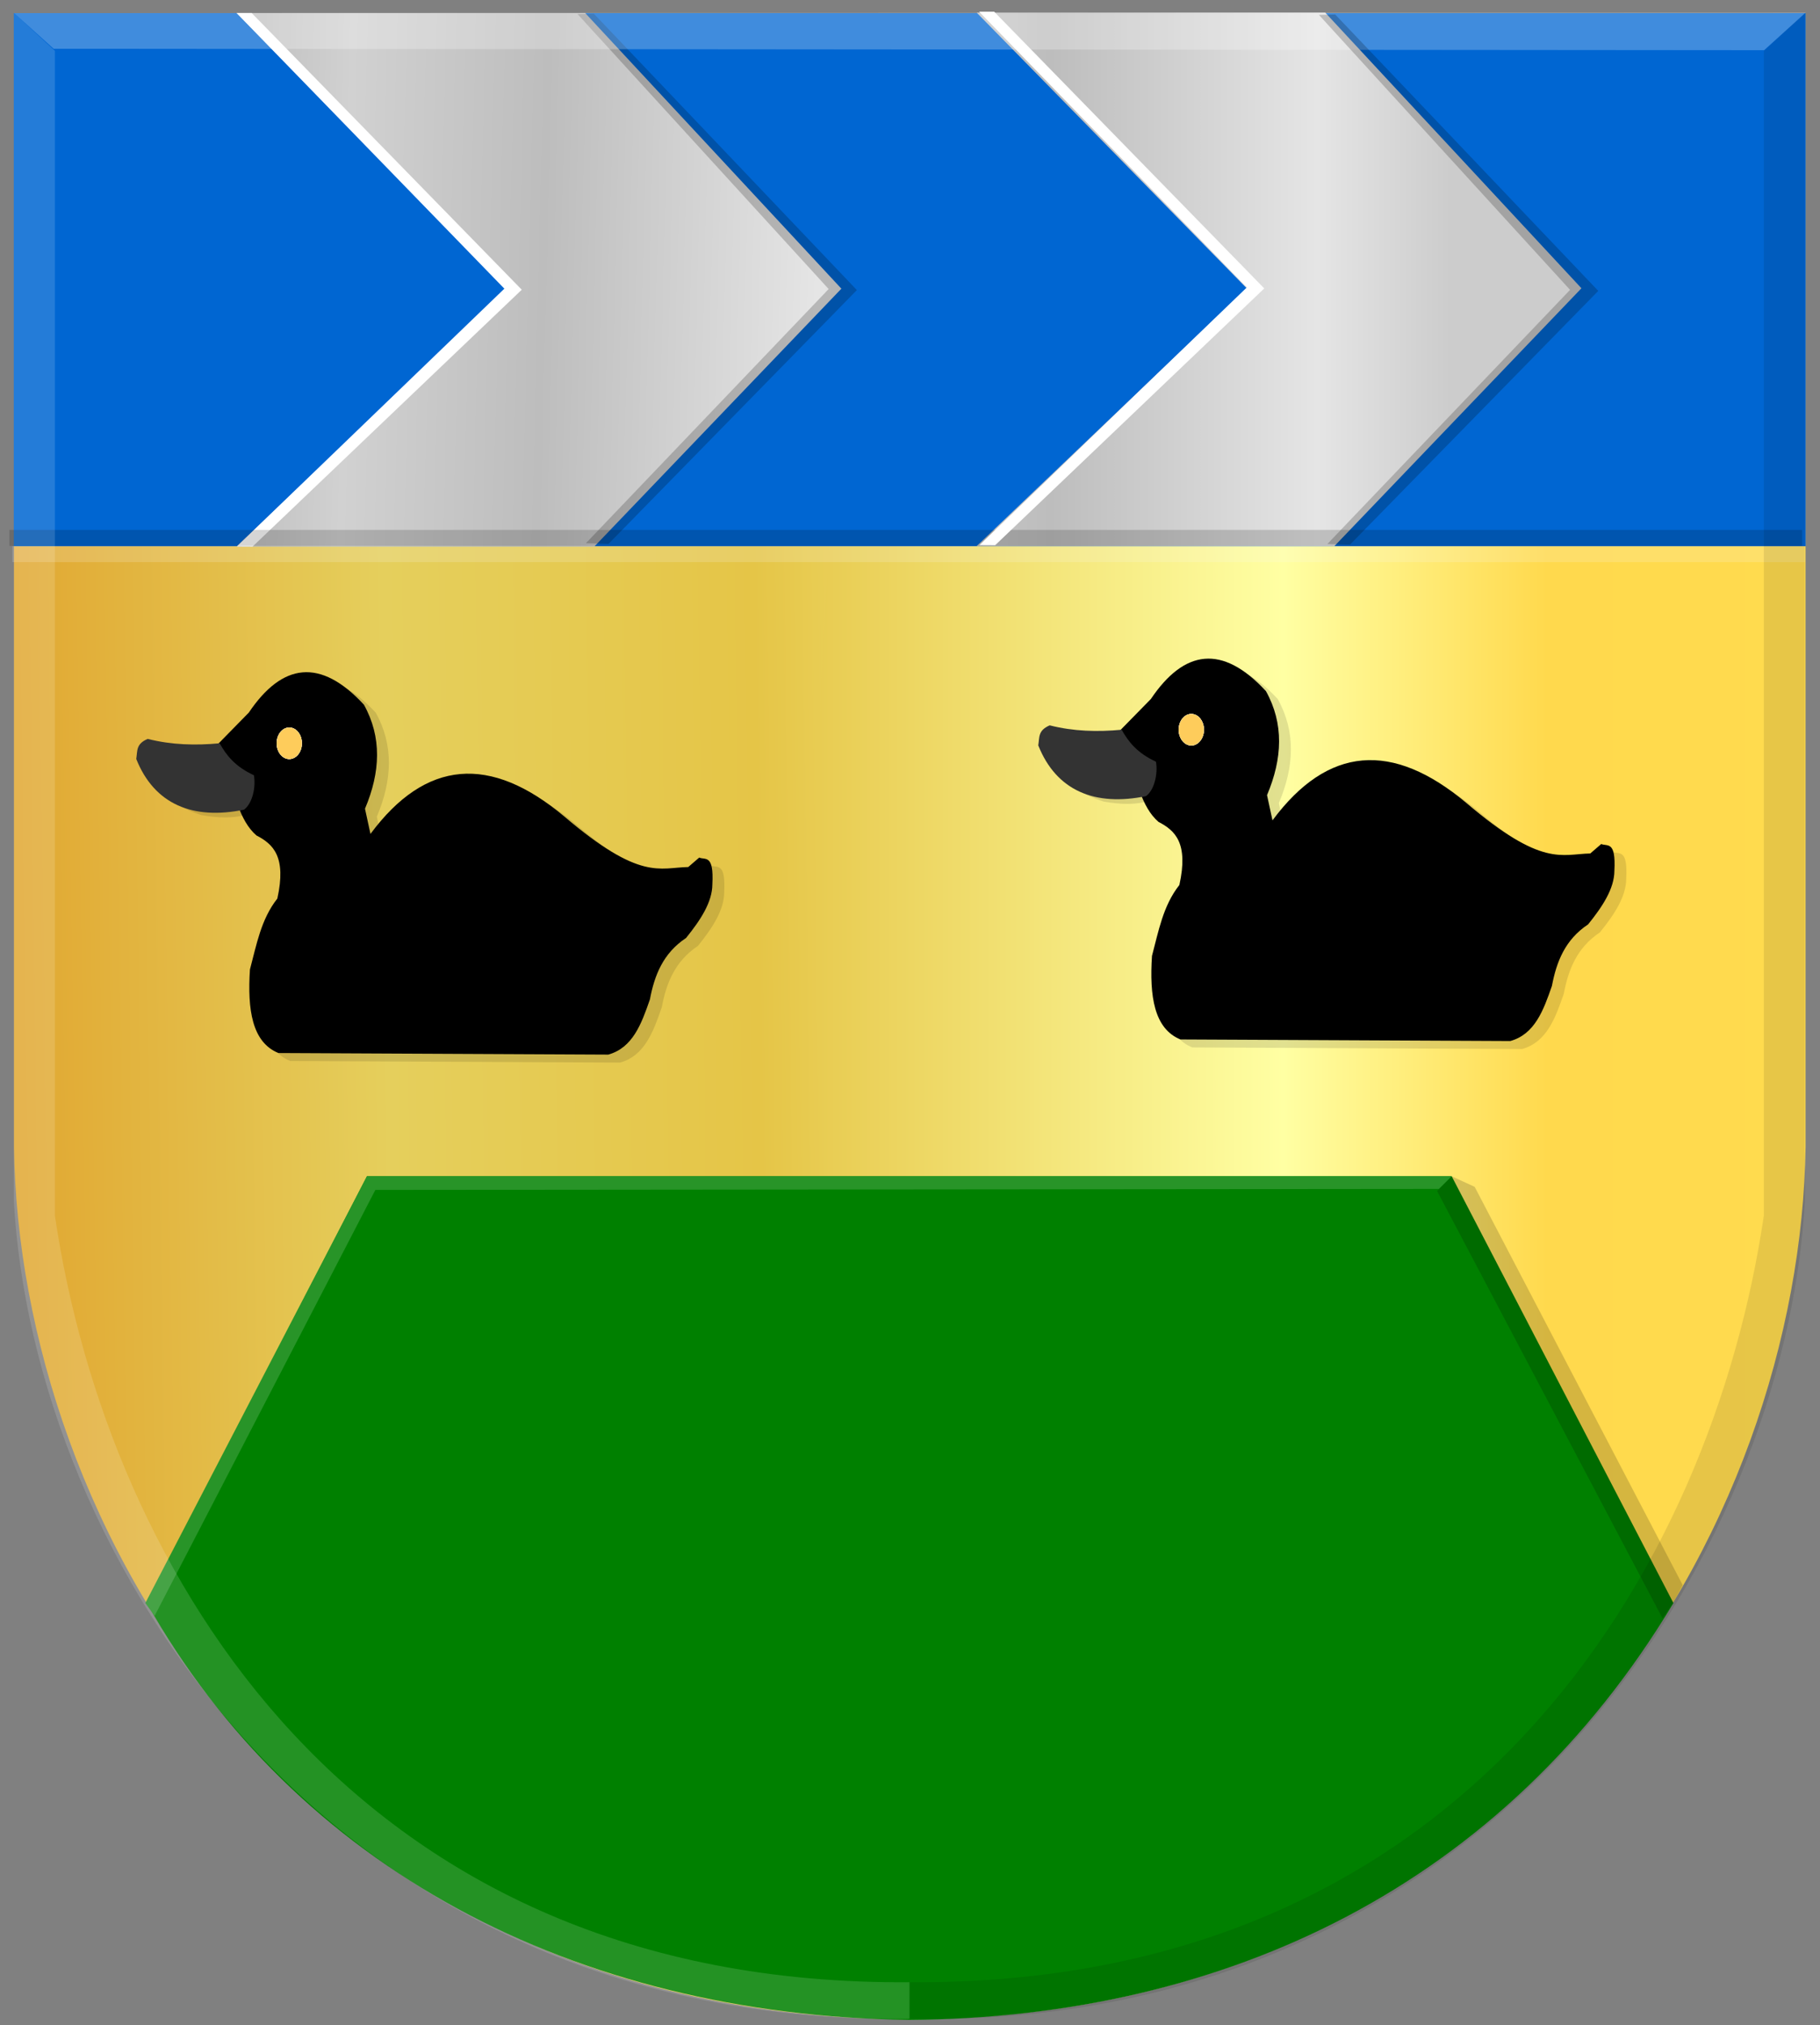 <?xml version="1.0" encoding="UTF-8" standalone="no"?>
<!-- Created with Inkscape (http://www.inkscape.org/) -->

<svg
   xmlns:dc="http://purl.org/dc/elements/1.1/"
   xmlns:cc="http://creativecommons.org/ns#"
   xmlns:rdf="http://www.w3.org/1999/02/22-rdf-syntax-ns#"
   xmlns:svg="http://www.w3.org/2000/svg"
   xmlns="http://www.w3.org/2000/svg"
   xmlns:xlink="http://www.w3.org/1999/xlink"
   xmlns:sodipodi="http://sodipodi.sourceforge.net/DTD/sodipodi-0.dtd"
   xmlns:inkscape="http://www.inkscape.org/namespaces/inkscape"
   width="165.219"
   height="183.812"
   id="svg14858"
   version="1.1"
   inkscape:version="0.48.4 r9939"
   sodipodi:docname="Nieuw document 20">
  <rect width="100%" height="100%" fill="#808080" stroke="none"/>
  <defs
     id="defs14860">
    <linearGradient
       y2="78.148"
       x2="21.327"
       y1="78.148"
       x1="-60.991"
       gradientTransform="translate(332.602,365.445)"
       gradientUnits="userSpaceOnUse"
       id="linearGradient9454-1-9"
       xlink:href="#linearGradient4497-2-6-7-4-3-7-9-1-3-1-4-9-4-3-6-6-5"
       inkscape:collect="always" />
    <linearGradient
       inkscape:collect="always"
       id="linearGradient4497-2-6-7-4-3-7-9-1-3-1-4-9-4-3-6-6-5">
      <stop
         style="stop-color:#ffffff;stop-opacity:1;"
         offset="0"
         id="stop4499-3-8-4-7-4-9-9-9-0-3-8-1-3-3-5-8-4" />
      <stop
         style="stop-color:#ffffff;stop-opacity:0;"
         offset="1"
         id="stop4501-3-5-3-3-1-5-7-7-0-9-6-3-9-4-0-5-3" />
    </linearGradient>
    <linearGradient
       y2="76.131"
       x2="-51.395"
       y1="76.131"
       x1="-133.712"
       gradientTransform="matrix(-0.997,0,0,1,301.892,367.502)"
       gradientUnits="userSpaceOnUse"
       id="linearGradient9420-7-1"
       xlink:href="#linearGradient3944-0-4-9-6-8-2-3-8-6-1-6-0-6-8-6-8-4-2-3-6-2"
       inkscape:collect="always" />
    <linearGradient
       inkscape:collect="always"
       id="linearGradient3944-0-4-9-6-8-2-3-8-6-1-6-0-6-8-6-8-4-2-3-6-2">
      <stop
         style="stop-color:#000000;stop-opacity:1;"
         offset="0"
         id="stop3946-9-5-7-1-0-7-1-4-5-3-9-9-1-8-0-0-3-0-1-1-3" />
      <stop
         style="stop-color:#000000;stop-opacity:0;"
         offset="1"
         id="stop3948-4-5-3-8-6-2-2-5-1-8-8-0-3-0-2-8-1-0-9-8-3" />
    </linearGradient>
    <filter
       id="filter4276-6-6-1"
       inkscape:collect="always"
       color-interpolation-filters="sRGB">
      <feGaussianBlur
         id="feGaussianBlur4278-8-4-7"
         stdDeviation="0.824"
         inkscape:collect="always" />
    </filter>
    <linearGradient
       inkscape:collect="always"
       xlink:href="#linearGradient4070-9-0-5"
       id="linearGradient5734"
       gradientUnits="userSpaceOnUse"
       x1="309.286"
       y1="148.853"
       x2="320.714"
       y2="148.853"
       gradientTransform="translate(458.427,563.081)" />
    <linearGradient
       id="linearGradient4070-9-0-5">
      <stop
         style="stop-color:#a3a3a3;stop-opacity:1;"
         offset="0"
         id="stop4072-5-5-3" />
      <stop
         style="stop-color:#b0b0b0;stop-opacity:1;"
         offset="0.143"
         id="stop4074-5-2-2" />
      <stop
         id="stop4076-40-4-9"
         offset="0.321"
         style="stop-color:#d1d1d1;stop-opacity:1;" />
      <stop
         style="stop-color:#bdbdbd;stop-opacity:1;"
         offset="0.5"
         id="stop4078-3-2-7" />
      <stop
         id="stop4080-4-3-3"
         offset="0.75"
         style="stop-color:#e5e5e5;stop-opacity:1;" />
      <stop
         style="stop-color:#cccccc;stop-opacity:1;"
         offset="0.875"
         id="stop4082-1-8-7" />
      <stop
         id="stop4084-2-5-4"
         offset="1"
         style="stop-color:#cccccc;stop-opacity:1;" />
    </linearGradient>
    <linearGradient
       gradientUnits="userSpaceOnUse"
       y2="148.853"
       x2="320.714"
       y1="148.853"
       x1="309.286"
       id="linearGradient5702"
       xlink:href="#linearGradient4070-9-0-5"
       inkscape:collect="always" />
    <linearGradient
       id="linearGradient4053-4">
      <stop
         style="stop-color:#cc992d;stop-opacity:1;"
         offset="0"
         id="stop4055-9" />
      <stop
         style="stop-color:#e1a832;stop-opacity:1;"
         offset="0.143"
         id="stop4057-8" />
      <stop
         id="stop4059-2"
         offset="0.321"
         style="stop-color:#e5cf5c;stop-opacity:1;" />
      <stop
         style="stop-color:#e5c547;stop-opacity:1;"
         offset="0.5"
         id="stop4061-4" />
      <stop
         id="stop4063-5"
         offset="0.75"
         style="stop-color:#ffffa3;stop-opacity:1;" />
      <stop
         style="stop-color:#ffd94d;stop-opacity:1;"
         offset="0.875"
         id="stop4065-2" />
      <stop
         id="stop4067-9"
         offset="1"
         style="stop-color:#ffdb4e;stop-opacity:1;" />
    </linearGradient>
    <linearGradient
       gradientUnits="userSpaceOnUse"
       y2="148.257"
       x2="305.824"
       y1="148.257"
       x1="294.712"
       id="linearGradient5694"
       xlink:href="#linearGradient4053-4"
       inkscape:collect="always"
       gradientTransform="translate(458.427,563.081)" />
    <linearGradient
       inkscape:collect="always"
       xlink:href="#linearGradient4070-9-0-5"
       id="linearGradient15589"
       x1="315.839"
       y1="371.291"
       x2="412.644"
       y2="371.291"
       gradientUnits="userSpaceOnUse" />
    <linearGradient
       inkscape:collect="always"
       xlink:href="#linearGradient4070-9-0-5"
       id="linearGradient15597"
       x1="268.3"
       y1="370.614"
       x2="367.961"
       y2="373.114"
       gradientUnits="userSpaceOnUse" />
    <linearGradient
       inkscape:collect="always"
       xlink:href="#linearGradient4053-4"
       id="linearGradient15605"
       x1="241.707"
       y1="438.173"
       x2="433.252"
       y2="438.173"
       gradientUnits="userSpaceOnUse" />
    <linearGradient
       inkscape:collect="always"
       xlink:href="#linearGradient4053-4"
       id="linearGradient15613"
       x1="243.898"
       y1="437.822"
       x2="431.573"
       y2="435.322"
       gradientUnits="userSpaceOnUse" />
  </defs>
  <sodipodi:namedview
     id="base"
     pagecolor="#ffffff"
     bordercolor="#666666"
     borderopacity="1.0"
     inkscape:pageopacity="0.0"
     inkscape:pageshadow="2"
     inkscape:zoom="1.979899"
     inkscape:cx="50.274915"
     inkscape:cy="108.67291"
     inkscape:document-units="px"
     inkscape:current-layer="layer1"
     showgrid="false"
     fit-margin-top="0"
     fit-margin-left="0"
     fit-margin-right="0"
     fit-margin-bottom="0"
     inkscape:window-width="1600"
     inkscape:window-height="837"
     inkscape:window-x="-8"
     inkscape:window-y="-8"
     inkscape:window-maximized="1" />
  <g
     inkscape:label="Laag 1"
     inkscape:groupmode="layer"
     id="layer1"
     transform="translate(-268.844,-345.938)">
    <path
       style="fill:url(#linearGradient15613);fill-opacity:1;stroke:#000000;stroke-width:1px;stroke-linecap:butt;stroke-linejoin:miter;stroke-opacity:0"
       d="m 351.43,347.139 -81.317,0 0,102.884 c 0.454,33.968 25.321,78.95 81.317,79.196 z"
       id="path2836"
       sodipodi:nodetypes="ccccc"
       inkscape:connector-curvature="0" />
    <path
       style="fill:url(#linearGradient15605);fill-opacity:1;stroke:#000000;stroke-width:1px;stroke-linecap:butt;stroke-linejoin:miter;stroke-opacity:0"
       d="m 351.434,347.133 81.317,0 0,102.884 c -0.454,33.968 -25.321,78.95 -81.317,79.196 -8.303,-59.717 -14.042,-119.735 0,-182.08 z"
       id="path2836-5"
       sodipodi:nodetypes="ccccc"
       inkscape:connector-curvature="0" />
    <rect
       style="fill:#0066d2;fill-opacity:1;stroke:#000000;stroke-width:1.478;stroke-miterlimit:4;stroke-opacity:0;stroke-dasharray:none"
       id="rect8180"
       width="162.667"
       height="48.388"
       x="270.095"
       y="347.128" />
    <path
       style="fill:#008000;stroke:#000000;stroke-width:1px;stroke-linecap:butt;stroke-linejoin:miter;stroke-opacity:0"
       d="m 282.171,491.432 19.984,-38.734 98.474,0 20.129,38.734 c -15.392,25.633 -40.58,37.624 -69.347,37.833 -30.592,-0.412 -55.714,-13.887 -69.24,-37.833 z"
       id="path8182"
       inkscape:connector-curvature="0"
       sodipodi:nodetypes="cccccc" />
    <path
       style="fill:#289428;fill-opacity:1;stroke:#000000;stroke-width:1px;stroke-linecap:butt;stroke-linejoin:miter;stroke-opacity:0"
       d="m 282.038,491.432 20.116,-38.734 98.474,0 -1.164,1.148 -96.544,0.089 -20.043,38.667 z"
       id="path8952"
       inkscape:connector-curvature="0"
       sodipodi:nodetypes="ccccccc" />
    <path
       style="fill:#000000;fill-opacity:0.167;stroke:#000000;stroke-width:1px;stroke-linecap:butt;stroke-linejoin:miter;stroke-opacity:0"
       d="m 400.628,452.698 -1.324,1.335 20.468,38.793 0.947,-1.394 0.884,-1.623 -18.89,-36.154 z"
       id="path8956"
       inkscape:connector-curvature="0"
       sodipodi:nodetypes="ccccccc" />
    <path
       inkscape:connector-curvature="0"
       sodipodi:nodetypes="ccccccccccccccccccccc"
       id="path3181-1-6-9"
       d="m 283.456,414.052 c 1.99,0.396 3.979,0.603 5.969,0.429 l 3.084,-3.147 c 3.031,-4.495 6.485,-4.993 10.445,-0.715 1.641,2.946 1.507,6.114 0.099,9.442 l 0.497,2.289 c 5.004,-6.746 10.879,-7.226 17.607,-1.574 6.897,5.868 8.637,4.628 11.241,4.578 l 0.995,-0.858 c 0.556,0.241 1.341,-0.339 1.194,2.432 -0.008,1.621 -1.079,3.243 -2.387,4.864 -2.089,1.383 -2.87,3.393 -3.283,5.579 -0.765,2.203 -1.549,4.386 -3.78,5.007 l -29.942,-0.143 c -2.402,-0.977 -2.821,-3.951 -2.586,-7.582 0.597,-2.241 1.006,-4.56 2.487,-6.438 0.841,-3.788 -0.376,-4.946 -1.89,-5.722 -0.796,-0.683 -1.29,-1.656 -1.691,-2.718 -1.459,0.507 -2.918,0.392 -4.377,0.143 -3.33,-1.041 -3.803,-2.699 -4.576,-4.292 0.099,-0.696 0.153,-1.432 0.895,-1.574 z"
       style="fill:#000000;fill-opacity:0.118;stroke:#000000;stroke-width:0.189px;stroke-linecap:butt;stroke-linejoin:miter;stroke-opacity:0" />
    <path
       inkscape:connector-curvature="0"
       sodipodi:nodetypes="ccccccccccccccccccccc"
       id="path3181-1-6-15-4"
       d="m 282.381,413.328 c 1.99,0.396 3.979,0.603 5.969,0.429 l 3.084,-3.147 c 3.031,-4.495 6.485,-4.993 10.445,-0.715 1.641,2.946 1.507,6.114 0.099,9.442 l 0.497,2.289 c 5.004,-6.746 10.879,-7.226 17.607,-1.574 6.897,5.868 8.637,4.628 11.241,4.578 l 0.995,-0.858 c 0.556,0.241 1.341,-0.339 1.194,2.432 -0.008,1.621 -1.079,3.243 -2.387,4.864 -2.088,1.383 -2.87,3.393 -3.283,5.579 -0.765,2.203 -1.549,4.386 -3.78,5.007 l -29.942,-0.143 c -2.402,-0.977 -2.821,-3.951 -2.586,-7.582 0.597,-2.241 1.006,-4.56 2.487,-6.438 0.841,-3.788 -0.376,-4.946 -1.89,-5.722 -0.796,-0.683 -1.29,-1.656 -1.691,-2.718 -1.459,0.507 -2.918,0.392 -4.377,0.143 -3.33,-1.041 -3.803,-2.699 -4.576,-4.292 0.099,-0.696 0.153,-1.432 0.895,-1.574 z"
       style="fill:#000000;stroke:#000000;stroke-width:0.189px;stroke-linecap:butt;stroke-linejoin:miter;stroke-opacity:0" />
    <path
       transform="matrix(0.151,0,0,0.217,303.129,392.559)"
       d="m -45.546,96.033 c 0,3.646 -3.399,6.601 -7.591,6.601 -4.192,0 -7.591,-2.955 -7.591,-6.601 0,-3.646 3.399,-6.601 7.591,-6.601 4.192,0 7.591,2.955 7.591,6.601 z"
       sodipodi:ry="6.6008873"
       sodipodi:rx="7.5910206"
       sodipodi:cy="96.032585"
       sodipodi:cx="-53.137142"
       id="path3183-7-1-8"
       style="opacity:0.717;fill:#ffffff;fill-opacity:1;stroke:#000000;stroke-width:1.045;stroke-linecap:square;stroke-miterlimit:4;stroke-opacity:0;stroke-dasharray:6.268, 1.045;stroke-dashoffset:0"
       sodipodi:type="arc" />
    <path
       transform="matrix(0.151,0,0,0.217,303.129,392.559)"
       d="m -45.546,96.033 c 0,3.646 -3.399,6.601 -7.591,6.601 -4.192,0 -7.591,-2.955 -7.591,-6.601 0,-3.646 3.399,-6.601 7.591,-6.601 4.192,0 7.591,2.955 7.591,6.601 z"
       sodipodi:ry="6.6008873"
       sodipodi:rx="7.5910206"
       sodipodi:cy="96.032585"
       sodipodi:cx="-53.137142"
       id="path3183-9-1-4-8"
       style="opacity:0.717;fill:#ffffff;fill-opacity:1;stroke:#000000;stroke-width:1.045;stroke-linecap:square;stroke-miterlimit:4;stroke-opacity:0;stroke-dasharray:6.268, 1.045;stroke-dashoffset:0"
       sodipodi:type="arc" />
    <path
       transform="matrix(0.151,0,0,0.217,303.129,392.559)"
       d="m -45.546,96.033 c 0,3.646 -3.399,6.601 -7.591,6.601 -4.192,0 -7.591,-2.955 -7.591,-6.601 0,-3.646 3.399,-6.601 7.591,-6.601 4.192,0 7.591,2.955 7.591,6.601 z"
       sodipodi:ry="6.6008873"
       sodipodi:rx="7.5910206"
       sodipodi:cy="96.032585"
       sodipodi:cx="-53.137142"
       id="path3183-8-1-2-2"
       style="opacity:0.717;fill:#ffffff;fill-opacity:1;stroke:#000000;stroke-width:1.045;stroke-linecap:square;stroke-miterlimit:4;stroke-opacity:0;stroke-dasharray:6.268, 1.045;stroke-dashoffset:0"
       sodipodi:type="arc" />
    <path
       transform="matrix(0.151,0,0,0.217,303.129,392.559)"
       d="m -45.546,96.033 c 0,3.646 -3.399,6.601 -7.591,6.601 -4.192,0 -7.591,-2.955 -7.591,-6.601 0,-3.646 3.399,-6.601 7.591,-6.601 4.192,0 7.591,2.955 7.591,6.601 z"
       sodipodi:ry="6.6008873"
       sodipodi:rx="7.5910206"
       sodipodi:cy="96.032585"
       sodipodi:cx="-53.137142"
       id="path3183-2-5-3-4"
       style="opacity:0.717;fill:#ffffff;fill-opacity:1;stroke:#000000;stroke-width:1.045;stroke-linecap:square;stroke-miterlimit:4;stroke-opacity:0;stroke-dasharray:6.268, 1.045;stroke-dashoffset:0"
       sodipodi:type="arc" />
    <path
       transform="matrix(0.151,0,0,0.217,303.129,392.559)"
       d="m -45.546,96.033 c 0,3.646 -3.399,6.601 -7.591,6.601 -4.192,0 -7.591,-2.955 -7.591,-6.601 0,-3.646 3.399,-6.601 7.591,-6.601 4.192,0 7.591,2.955 7.591,6.601 z"
       sodipodi:ry="6.6008873"
       sodipodi:rx="7.5910206"
       sodipodi:cy="96.032585"
       sodipodi:cx="-53.137142"
       id="path3183-5-2-2-5"
       style="opacity:0.717;fill:#ffba1d;fill-opacity:1;stroke:#000000;stroke-width:1.045;stroke-linecap:square;stroke-miterlimit:4;stroke-opacity:0;stroke-dasharray:6.268, 1.045;stroke-dashoffset:0"
       sodipodi:type="arc" />
    <path
       inkscape:connector-curvature="0"
       sodipodi:nodetypes="cccccc"
       id="path4256-5-5"
       d="m 282.249,413.001 c -1.076,0.464 -0.915,1.07 -1.037,1.819 1.643,4.134 5.16,5.554 9.782,4.606 0.776,-0.567 1.094,-2.089 0.899,-3.127 -1.702,-0.784 -2.504,-1.815 -3.111,-2.9 -2.178,0.205 -4.355,0.154 -6.533,-0.398 z"
       style="fill:#333333;stroke:#000000;stroke-width:0.078px;stroke-linecap:butt;stroke-linejoin:miter;stroke-opacity:0" />
    <rect
       style="fill:#f9f9f9;fill-opacity:0.167;stroke:#000000;stroke-width:1.041;stroke-miterlimit:4;stroke-opacity:0;stroke-dasharray:none"
       id="rect8958-4"
       width="162.744"
       height="1.455"
       x="269.961"
       y="395.505" />
    <path
       style="fill:url(#linearGradient15597);stroke:#000000;stroke-width:0.473px;stroke-linecap:butt;stroke-linejoin:miter;stroke-opacity:0;fill-opacity:1"
       d="m 290.322,347.117 24.518,25.021 -24.518,23.4 32.481,0 22.422,-23.4 -23.26,-25.021 z"
       id="path24411"
       inkscape:connector-curvature="0" />
    <path
       style="fill:#ffffff;stroke:#000000;stroke-width:0.473px;stroke-linecap:butt;stroke-linejoin:miter;stroke-opacity:0;fill-opacity:1"
       d="m 290.322,347.117 24.308,25.021 -24.276,23.392 1.427,0.008 24.427,-23.305 -24.519,-25.116 z"
       id="path24921"
       inkscape:connector-curvature="0"
       sodipodi:nodetypes="ccccccc" />
    <path
       style="fill:#000000;fill-opacity:0.202;stroke:#000000;stroke-width:0.473px;stroke-linecap:butt;stroke-linejoin:miter;stroke-opacity:0"
       d="m 321.271,347.212 22.798,24.959 -22.035,23.07 2.049,0.063 22.547,-23.039 -23.878,-25.084 z"
       id="path24923"
       inkscape:connector-curvature="0"
       sodipodi:nodetypes="ccccccc" />
    <path
       style="fill:url(#linearGradient15589);stroke:#000000;stroke-width:0.473px;stroke-linecap:butt;stroke-linejoin:miter;stroke-opacity:0;fill-opacity:1"
       d="m 357.504,347.08 24.518,25.021 -24.518,23.4 32.481,0 22.422,-23.4 -23.26,-25.021 z"
       id="path24411-1"
       inkscape:connector-curvature="0" />
    <rect
       style="fill:#000000;fill-opacity:0.167;stroke:#000000;stroke-width:1.041;stroke-miterlimit:4;stroke-opacity:0;stroke-dasharray:none"
       id="rect8958"
       width="162.744"
       height="1.455"
       x="269.698"
       y="394.031" />
    <path
       style="fill:#000000;fill-opacity:0.094;stroke:#000000;stroke-width:1px;stroke-linecap:butt;stroke-linejoin:miter;stroke-opacity:0"
       d="m 432.696,347.091 -3.733,3.459 0,105.736 c -4.79,32.295 -27.1,69.956 -77.584,69.556 l 0,3.33 c 53.074,1.002 79.561,-42.17 81.317,-74.288 l 0,-107.792 z"
       id="path4509-9"
       sodipodi:nodetypes="ccccccc"
       inkscape:connector-curvature="0" />
    <path
       style="fill:#ffffff;fill-opacity:0.25;stroke:#000000;stroke-width:1px;stroke-linecap:butt;stroke-linejoin:miter;stroke-opacity:0"
       d="m 270.133,347.129 3.582,3.235 155.274,0.13 3.786,-3.418 z"
       id="path4533"
       inkscape:connector-curvature="0"
       sodipodi:nodetypes="ccccc" />
    <path
       style="fill:#ffffff;fill-opacity:0.142;stroke:#000000;stroke-width:1px;stroke-linecap:butt;stroke-linejoin:miter;stroke-opacity:0"
       d="m 270.097,347.093 3.733,3.459 0,105.736 c 4.79,32.295 27.1,69.956 77.584,69.556 l 0,3.33 c -53.111,0.625 -79.569,-42.248 -81.317,-74.288 z"
       id="path4509-9-6"
       sodipodi:nodetypes="ccccccc"
       inkscape:connector-curvature="0" />
    <path
       style="fill:#000000;fill-opacity:0.202;stroke:#000000;stroke-width:0.473px;stroke-linecap:butt;stroke-linejoin:miter;stroke-opacity:0"
       d="m 388.575,347.287 22.798,24.959 -22.035,23.07 2.049,0.063 22.547,-23.039 -23.878,-25.084 z"
       id="path24923-7"
       inkscape:connector-curvature="0"
       sodipodi:nodetypes="ccccccc" />
    <path
       style="fill:#ffffff;fill-opacity:1;stroke:#000000;stroke-width:0.473px;stroke-linecap:butt;stroke-linejoin:miter;stroke-opacity:0"
       d="m 357.727,346.999 24.308,25.021 -24.276,23.392 1.427,0.008 24.427,-23.305 -24.519,-25.116 z"
       id="path24921-3"
       inkscape:connector-curvature="0"
       sodipodi:nodetypes="ccccccc" />
    <path
       inkscape:connector-curvature="0"
       sodipodi:nodetypes="ccccccccccccccccccccc"
       id="path3181-1-6-9-3"
       d="m 365.341,412.821 c 1.99,0.396 3.979,0.603 5.969,0.429 l 3.084,-3.147 c 3.031,-4.495 6.485,-4.993 10.445,-0.715 1.641,2.946 1.507,6.114 0.099,9.442 l 0.497,2.289 c 5.004,-6.746 10.879,-7.226 17.607,-1.574 6.897,5.868 8.637,4.628 11.241,4.578 l 0.995,-0.858 c 0.556,0.241 1.341,-0.339 1.194,2.432 -0.008,1.621 -1.079,3.243 -2.387,4.864 -2.089,1.383 -2.87,3.393 -3.283,5.579 -0.765,2.203 -1.549,4.386 -3.78,5.007 l -29.942,-0.143 c -2.402,-0.977 -2.821,-3.951 -2.586,-7.582 0.597,-2.241 1.006,-4.56 2.487,-6.438 0.841,-3.788 -0.376,-4.946 -1.89,-5.722 -0.796,-0.683 -1.29,-1.656 -1.691,-2.718 -1.459,0.507 -2.918,0.392 -4.377,0.143 -3.33,-1.041 -3.803,-2.699 -4.576,-4.292 0.099,-0.696 0.153,-1.432 0.895,-1.574 z"
       style="fill:#000000;fill-opacity:0.118;stroke:#000000;stroke-width:0.189px;stroke-linecap:butt;stroke-linejoin:miter;stroke-opacity:0" />
    <path
       inkscape:connector-curvature="0"
       sodipodi:nodetypes="ccccccccccccccccccccc"
       id="path3181-1-6-15-4-2"
       d="m 364.267,412.097 c 1.99,0.396 3.979,0.603 5.969,0.429 l 3.084,-3.147 c 3.031,-4.495 6.485,-4.993 10.445,-0.715 1.641,2.946 1.507,6.114 0.099,9.442 l 0.497,2.289 c 5.004,-6.746 10.879,-7.226 17.607,-1.574 6.897,5.868 8.637,4.628 11.241,4.578 l 0.995,-0.858 c 0.556,0.241 1.341,-0.339 1.194,2.432 -0.008,1.621 -1.079,3.243 -2.387,4.864 -2.088,1.383 -2.87,3.393 -3.283,5.579 -0.765,2.203 -1.549,4.386 -3.78,5.007 l -29.942,-0.143 c -2.402,-0.977 -2.821,-3.951 -2.586,-7.582 0.597,-2.241 1.006,-4.56 2.487,-6.438 0.841,-3.788 -0.376,-4.946 -1.89,-5.722 -0.796,-0.683 -1.29,-1.656 -1.691,-2.718 -1.459,0.507 -2.918,0.392 -4.377,0.143 -3.33,-1.041 -3.803,-2.699 -4.576,-4.292 0.099,-0.696 0.153,-1.432 0.895,-1.574 z"
       style="fill:#000000;stroke:#000000;stroke-width:0.189px;stroke-linecap:butt;stroke-linejoin:miter;stroke-opacity:0" />
    <path
       transform="matrix(0.151,0,0,0.217,385.015,391.328)"
       d="m -45.546,96.033 a 7.591,6.601 0 1 1 -15.182,0 7.591,6.601 0 1 1 15.182,0 z"
       sodipodi:ry="6.6008873"
       sodipodi:rx="7.5910206"
       sodipodi:cy="96.032585"
       sodipodi:cx="-53.137142"
       id="path3183-7-1-8-6"
       style="opacity:0.717;fill:#ffffff;fill-opacity:1;stroke:#000000;stroke-width:1.045;stroke-linecap:square;stroke-miterlimit:4;stroke-opacity:0;stroke-dasharray:6.268, 1.045;stroke-dashoffset:0"
       sodipodi:type="arc" />
    <path
       transform="matrix(0.151,0,0,0.217,385.015,391.328)"
       d="m -45.546,96.033 a 7.591,6.601 0 1 1 -15.182,0 7.591,6.601 0 1 1 15.182,0 z"
       sodipodi:ry="6.6008873"
       sodipodi:rx="7.5910206"
       sodipodi:cy="96.032585"
       sodipodi:cx="-53.137142"
       id="path3183-9-1-4-8-0"
       style="opacity:0.717;fill:#ffffff;fill-opacity:1;stroke:#000000;stroke-width:1.045;stroke-linecap:square;stroke-miterlimit:4;stroke-opacity:0;stroke-dasharray:6.268, 1.045;stroke-dashoffset:0"
       sodipodi:type="arc" />
    <path
       transform="matrix(0.151,0,0,0.217,385.015,391.328)"
       d="m -45.546,96.033 a 7.591,6.601 0 1 1 -15.182,0 7.591,6.601 0 1 1 15.182,0 z"
       sodipodi:ry="6.6008873"
       sodipodi:rx="7.5910206"
       sodipodi:cy="96.032585"
       sodipodi:cx="-53.137142"
       id="path3183-8-1-2-2-5"
       style="opacity:0.717;fill:#ffffff;fill-opacity:1;stroke:#000000;stroke-width:1.045;stroke-linecap:square;stroke-miterlimit:4;stroke-opacity:0;stroke-dasharray:6.268, 1.045;stroke-dashoffset:0"
       sodipodi:type="arc" />
    <path
       transform="matrix(0.151,0,0,0.217,385.015,391.328)"
       d="m -45.546,96.033 a 7.591,6.601 0 1 1 -15.182,0 7.591,6.601 0 1 1 15.182,0 z"
       sodipodi:ry="6.6008873"
       sodipodi:rx="7.5910206"
       sodipodi:cy="96.032585"
       sodipodi:cx="-53.137142"
       id="path3183-2-5-3-4-4"
       style="opacity:0.717;fill:#ffffff;fill-opacity:1;stroke:#000000;stroke-width:1.045;stroke-linecap:square;stroke-miterlimit:4;stroke-opacity:0;stroke-dasharray:6.268, 1.045;stroke-dashoffset:0"
       sodipodi:type="arc" />
    <path
       transform="matrix(0.151,0,0,0.217,385.015,391.328)"
       d="m -45.546,96.033 a 7.591,6.601 0 1 1 -15.182,0 7.591,6.601 0 1 1 15.182,0 z"
       sodipodi:ry="6.6008873"
       sodipodi:rx="7.5910206"
       sodipodi:cy="96.032585"
       sodipodi:cx="-53.137142"
       id="path3183-5-2-2-5-9"
       style="opacity:0.717;fill:#ffba1d;fill-opacity:1;stroke:#000000;stroke-width:1.045;stroke-linecap:square;stroke-miterlimit:4;stroke-opacity:0;stroke-dasharray:6.268, 1.045;stroke-dashoffset:0"
       sodipodi:type="arc" />
    <path
       inkscape:connector-curvature="0"
       sodipodi:nodetypes="cccccc"
       id="path4256-5-5-6"
       d="m 364.135,411.771 c -1.076,0.464 -0.915,1.07 -1.037,1.819 1.643,4.134 5.16,5.554 9.782,4.606 0.776,-0.567 1.094,-2.089 0.899,-3.127 -1.702,-0.784 -2.504,-1.815 -3.111,-2.9 -2.178,0.205 -4.355,0.154 -6.533,-0.398 z"
       style="fill:#333333;stroke:#000000;stroke-width:0.078px;stroke-linecap:butt;stroke-linejoin:miter;stroke-opacity:0" />
  </g>
</svg>
